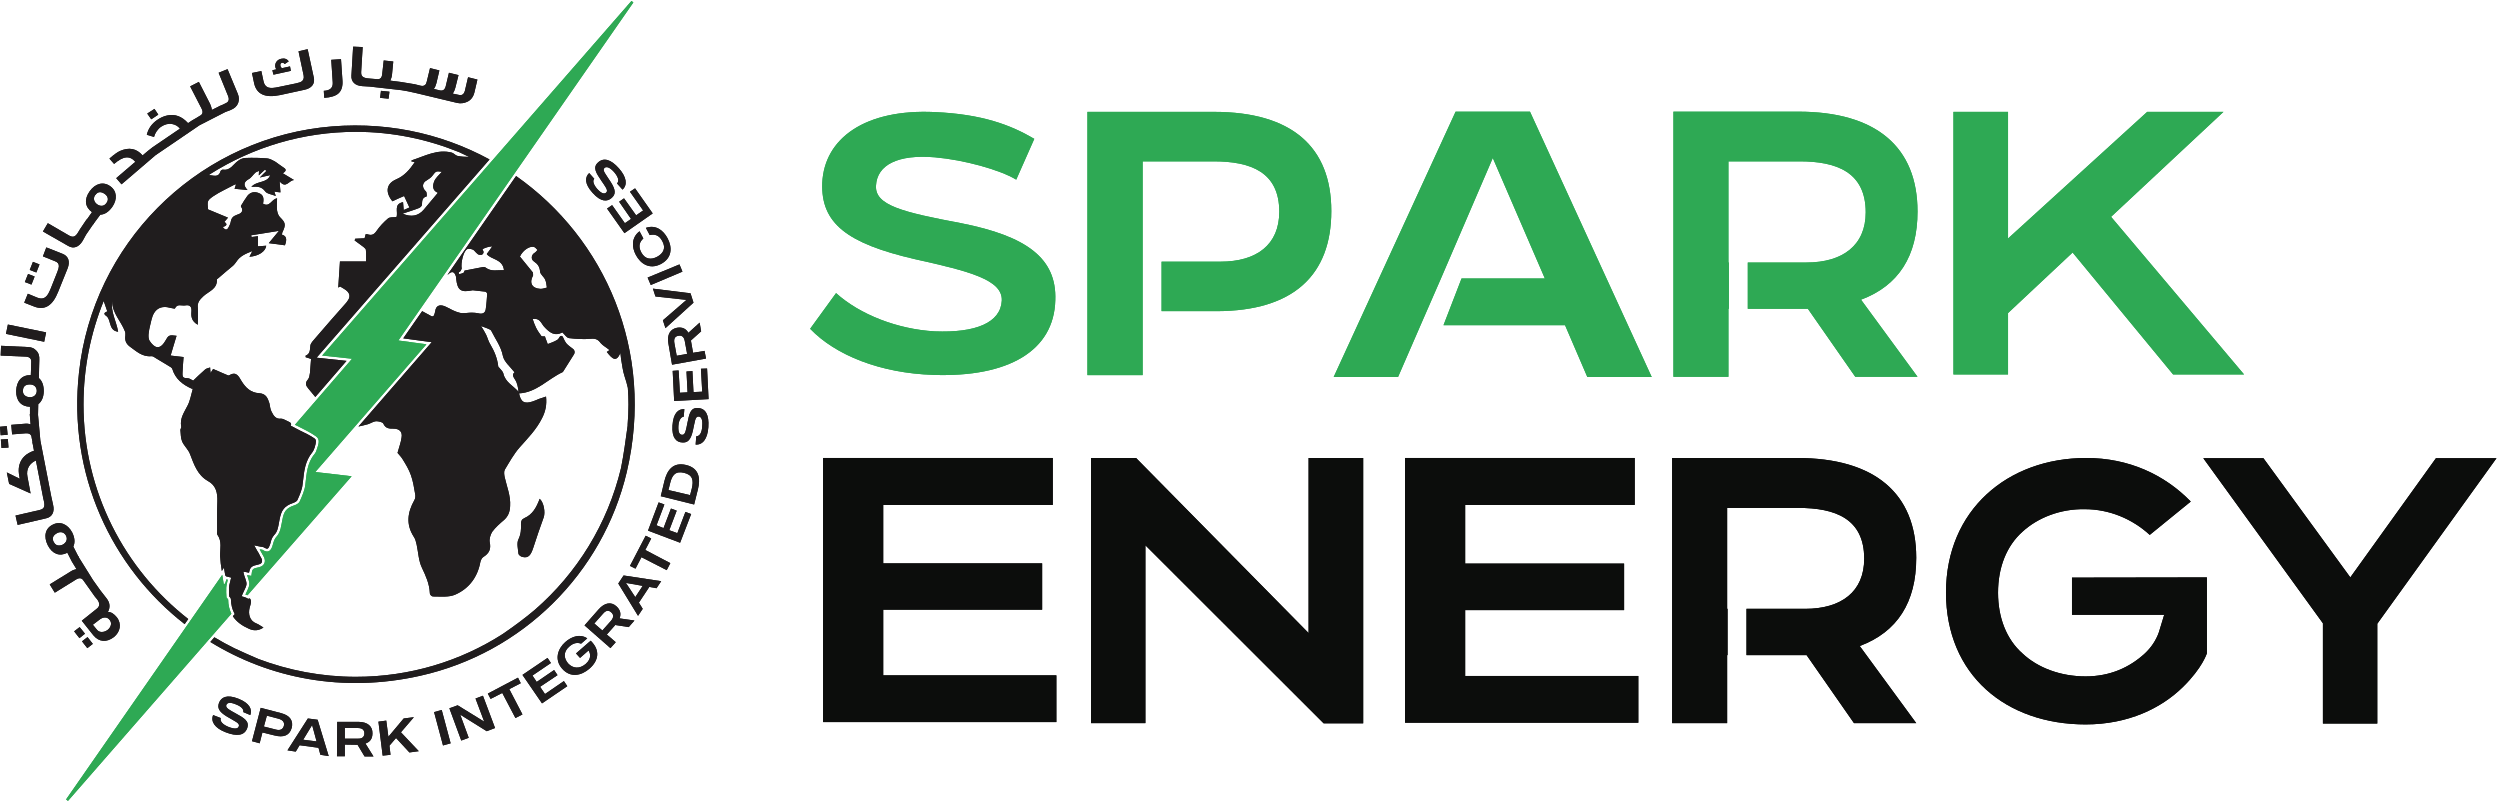 <svg xmlns="http://www.w3.org/2000/svg" width="501" height="161" viewBox="0 0 501 161" fill="none"><path d="M105.087 103.829C104.534 104.084 104.406 104.425 104.406 105.021C104.448 106.043 104.406 107.022 103.895 108.087C103.512 108.853 103.81 110.003 103.895 110.939C103.937 111.238 104.406 111.578 104.746 111.621C105.853 111.876 106.364 111.323 106.875 109.747C107.514 107.704 108.238 105.702 108.962 103.659C109.302 102.679 109.004 100.721 108.153 99.954C107.514 101.657 106.748 103.105 105.087 103.829ZM45.136 115.283C45.193 115.368 45.25 115.439 45.307 115.495L46.329 115.751L46.201 116.262C46.172 116.432 46.13 116.602 46.073 116.773C45.988 117.113 45.903 117.454 45.903 117.795C45.86 118.348 45.903 118.944 45.945 119.54C46.073 119.668 46.286 119.838 46.286 120.179C46.314 121.144 46.513 121.996 46.882 122.734L47.052 123.074L46.797 123.33L46.669 123.5C47.393 124.607 48.543 125.416 49.905 126.012C50.842 126.438 51.779 126.438 52.8 125.757C52.247 125.459 51.864 125.118 51.395 124.948C50.033 124.437 49.692 123.074 50.033 121.754C50.288 120.903 50.459 120.434 50.075 119.924L49.735 120.009L49.352 119.796C49.238 119.739 49.124 119.696 49.011 119.668L48.415 119.498L48.67 118.902C48.756 118.675 48.855 118.462 48.968 118.263C49.181 117.837 49.352 117.454 49.394 117.113C49.437 116.773 49.309 116.432 49.181 116.006C49.096 115.808 49.025 115.609 48.968 115.41L48.755 114.559C48.755 114.559 49.863 114.729 49.905 114.772C50.118 113.622 50.416 113.409 51.821 113.111C52.162 113.026 52.375 112.898 52.46 112.685C52.545 112.472 52.545 112.174 52.375 111.876C52.204 111.578 52.034 111.28 51.864 110.897C51.75 110.727 51.637 110.542 51.523 110.343L50.927 109.279L52.119 109.534C52.261 109.563 52.375 109.577 52.46 109.577C52.63 109.62 52.801 109.62 52.971 109.747C53.269 109.918 53.439 109.96 53.524 109.96C53.695 109.96 53.851 109.776 53.993 109.407C54.078 109.236 54.149 109.038 54.206 108.811C54.333 108.257 54.504 107.704 54.929 107.235C55.611 106.554 55.739 105.66 55.909 104.723C55.937 104.496 55.98 104.269 56.036 104.042C56.377 102.339 56.888 101.402 58.804 100.763C59.187 100.635 59.528 100.38 59.571 100.252L59.656 100.082C60.081 99.103 60.55 98.081 60.635 97.059C60.663 96.832 60.692 96.619 60.72 96.42C60.933 94.419 61.146 92.375 62.593 90.629C62.735 90.459 62.877 90.175 63.019 89.778L63.062 89.65C63.36 88.628 63.445 88.16 63.019 87.862C62.168 87.266 61.189 86.797 60.209 86.329C59.869 86.13 59.514 85.946 59.145 85.775C59.102 85.733 58.847 85.605 58.847 85.605L58.251 85.307C58.421 85.094 58.336 84.754 58.08 84.626C57.797 84.484 57.513 84.342 57.229 84.2C56.973 84.072 56.633 83.902 56.335 83.902C55.227 84.03 54.802 83.263 54.419 82.497C54.163 82.029 54.12 81.433 53.993 80.836C53.652 79.772 53.312 78.878 51.906 78.793C50.288 78.707 49.224 77.728 48.372 76.323C47.861 75.472 47.35 74.322 45.945 75.216C45.86 75.301 45.69 75.216 45.562 75.173C44.625 74.79 43.689 74.364 42.709 73.939C42.596 74.109 42.425 74.379 42.198 74.748C42.156 74.237 42.113 73.939 42.113 73.641C41.773 73.768 41.389 73.811 41.134 74.024C40.24 74.79 39.388 75.642 38.707 76.281L38.622 77.984C38.281 79.133 38.111 80.283 37.6 81.262C36.919 82.625 35.982 83.859 36.323 85.52C36.365 85.733 36.152 85.946 36.152 86.159C36.237 86.925 36.195 87.734 36.493 88.458C36.876 89.352 37.728 90.076 38.068 90.97C38.877 93.056 39.559 95.185 41.645 96.378C43.306 97.272 43.604 98.762 43.561 100.465C43.476 102.424 43.518 104.425 43.518 106.426C43.518 106.682 43.433 106.98 43.561 107.15C44.54 108.512 44.072 110.003 44.114 111.45C44.157 112.43 44.285 113.409 44.455 114.431L44.881 113.75L45.136 115.283Z" fill="#201D1E"></path><path fill-rule="evenodd" clip-rule="evenodd" d="M37.725 124.051L37.001 125.073C22.354 113.662 13.54 95.055 15.839 74.574C18.65 49.07 38.789 28.717 64.251 25.567C76.599 24.076 88.223 26.588 98.101 31.953L63.442 71.679L69.446 72.318L63.187 79.556C62.718 79.003 62.25 78.406 61.782 77.853C61.271 77.257 61.1 76.746 61.697 76.065C61.995 75.724 62.037 75.171 62.122 74.702C62.208 73.766 62.25 72.871 62.335 71.935C61.952 71.807 61.611 71.679 61.271 71.594C61.228 71.424 61.271 71.466 61.228 71.296C62.25 70.87 62.08 70.019 62.208 69.21C62.293 68.699 62.846 68.188 63.229 67.719C65.273 65.335 67.331 62.979 69.403 60.651C69.999 59.927 70.34 59.204 69.659 58.437C69.275 58.011 68.679 57.756 68.168 57.415C68.026 57.472 67.899 57.543 67.785 57.628C67.913 55.883 67.998 54.179 68.126 52.391H73.363C73.363 51.582 73.406 50.816 73.32 50.049C73.32 49.879 73.022 49.666 72.852 49.496C72.256 49.07 71.66 48.602 71.064 48.176C71.149 48.005 71.149 48.005 71.192 47.835C71.788 47.792 72.384 47.792 73.065 47.75C73.122 47.495 73.193 47.225 73.278 46.941C73.406 46.941 73.491 46.898 73.619 46.941C74.385 47.196 74.896 47.111 75.449 46.302C76.088 45.365 76.897 44.514 77.749 43.79C78.132 43.45 78.856 43.577 79.452 43.492C79.835 42.513 78.813 40.895 80.772 40.512C80.814 41.023 80.857 41.448 80.899 42.087C81.283 41.917 81.623 41.789 82.049 41.576C81.666 40.724 81.283 39.958 80.985 39.277C80.091 39.66 79.324 40.001 78.643 40.341C77.153 38.51 77.408 36.807 79.367 35.956C81.07 35.232 82.092 33.997 83.114 32.507C82.858 32.422 82.645 32.379 82.432 32.337C82.475 32.251 82.475 32.124 82.517 32.124C85.157 31.272 87.669 29.824 90.565 30.591C90.948 30.718 91.289 31.144 91.629 31.229C92.396 31.4 93.205 31.442 94.014 31.442C93.361 31.13 92.708 30.818 92.055 30.506C85.668 27.908 78.685 26.418 71.319 26.418C60.632 26.418 50.669 29.526 42.238 34.806C42.096 34.92 41.954 35.019 41.812 35.104C42.664 35.062 43.771 35.743 44.197 34.295C44.239 34.167 44.537 33.955 44.708 33.997C46.198 34.21 46.751 32.89 47.688 32.251C48.114 31.911 48.71 31.655 49.221 31.655C50.669 31.599 52.102 31.627 53.522 31.74C54.032 31.783 54.586 32.081 55.054 32.337C55.608 32.677 56.076 33.103 56.63 33.444C57.141 33.784 57.694 34.082 56.672 34.721C57.439 35.189 58.078 35.572 58.929 36.083C57.865 36.126 57.353 37.914 56.034 36.339C56.119 37.19 56.161 37.829 56.204 38.553C55.736 38.51 55.395 38.468 54.969 38.383C55.054 38.638 55.139 38.894 55.267 39.277C54.458 38.936 53.479 38.851 53.138 38.34C52.414 37.361 51.563 37.361 50.371 37.446C51.52 36.169 53.522 36.765 54.16 35.104C53.564 35.232 52.925 35.359 52.074 35.572C52.67 34.976 53.011 34.593 53.394 34.252C53.309 34.167 53.209 34.082 53.096 33.997C52.755 34.338 52.372 34.678 51.861 35.147C51.861 34.763 51.904 34.593 51.904 34.252C51.605 34.38 51.307 34.465 51.137 34.636C50.669 35.062 50.328 35.658 49.817 35.913C48.838 36.467 48.71 37.105 49.604 38.085C48.625 37.999 47.859 37.914 47.007 37.829C47.092 37.531 47.177 37.276 47.305 36.935C47.177 36.977 47.05 36.977 46.964 37.02C45.559 37.786 44.069 38.425 42.749 39.319C41.472 40.214 41.557 40.299 41.685 41.959C42.962 42.47 44.239 43.024 45.687 43.62C45.46 43.875 45.219 44.159 44.963 44.471C45.687 44.94 45.389 45.28 44.623 45.493C45.091 46.089 45.474 46.217 45.815 45.536C45.985 45.195 46.198 44.812 46.24 44.429C46.368 43.705 46.709 43.322 47.433 43.066C48.114 42.853 49.008 42.47 48.284 41.363C48.242 41.278 48.412 41.023 48.54 40.852C48.753 40.426 49.051 40.043 49.306 39.66C49.945 38.51 50.967 38.212 52.117 38.808C52.755 39.149 52.925 39.745 52.712 40.81C54.075 41.619 54.373 39.916 55.523 39.745C55.523 40.512 55.438 41.363 55.523 42.172C55.608 42.641 55.778 43.237 56.161 43.577C57.183 44.599 57.311 45.025 56.672 46.387C56.544 46.558 56.544 46.813 56.502 47.026C57.396 47.282 57.566 47.92 57.098 49.155C56.034 49.027 55.054 48.9 53.862 48.729C54.6 47.849 55.281 47.026 55.906 46.26C54.061 46.572 52.202 46.87 50.328 47.154C50.356 47.267 50.385 47.381 50.413 47.494C50.797 47.452 51.222 47.409 51.691 47.324V49.368C52.244 49.325 52.798 49.283 53.351 49.24C53.224 50.39 51.818 51.327 49.987 51.454C50.158 51.114 50.285 50.858 50.584 50.305C49.178 50.858 48.071 51.327 47.348 52.476C47.177 52.732 46.964 52.987 46.752 53.2C45.73 54.052 44.708 54.903 43.686 55.797C43.601 55.84 43.473 55.925 43.473 56.01C43.558 57.969 41.77 58.395 40.748 59.374C40.024 60.055 39.513 60.609 39.641 61.673C39.726 62.738 39.641 63.802 39.641 65.079C38.363 64.356 38.278 63.419 38.363 62.44C38.449 61.46 38.065 61.034 37.129 61.205C36.405 61.333 35.511 60.779 35.042 61.843C35.042 61.886 34.532 61.758 34.233 61.716C32.19 61.12 30.87 61.929 30.359 64.058C30.188 64.909 29.89 65.803 29.805 66.697C29.72 67.251 29.72 67.932 30.018 68.358C30.912 69.678 31.977 70.274 33.126 68.315C33.765 67.166 33.893 67.081 35.383 67.293C35 68.613 34.574 69.891 34.191 71.253C35.042 71.338 35.851 71.466 36.788 71.551C36.703 72.658 36.618 73.68 36.575 74.702C36.533 75.681 36.703 75.767 37.725 75.809C38.065 75.852 38.406 76.15 38.704 76.278L38.619 77.981C36.533 77.087 35.127 75.894 34.531 73.936C34.446 73.68 34.106 73.51 33.893 73.382C33.013 72.843 32.119 72.304 31.21 71.764C30.955 71.594 30.614 71.338 30.316 71.381C28.485 71.551 27.293 70.359 25.973 69.422C25.207 68.826 24.994 68.145 25.122 67.251C25.122 66.953 25.164 66.655 25.036 66.399C24.27 64.356 22.439 62.738 22.482 60.311C22.141 62.482 23.333 64.398 23.674 66.484C22.439 66.314 22.269 65.505 22.013 64.696C21.886 64.228 21.715 63.632 21.375 63.376C20.48 62.78 21.119 62.61 21.502 62.397C21.247 61.673 21.034 60.992 20.779 60.311C18.181 66.697 16.734 73.723 16.734 81.046C16.734 98.504 24.951 114.087 37.725 124.051ZM86.988 36.424C87.244 35.658 88.01 35.062 88.564 34.423C87.329 34.252 87.371 34.295 86.605 35.274C86.35 35.615 85.924 35.87 85.541 36.126C84.561 36.637 84.519 37.616 85.37 38.383C85.54 38.553 85.541 39.319 85.498 39.362C84.519 39.617 84.604 40.341 84.561 41.065C84.519 41.321 84.178 41.619 83.922 41.704C82.858 42.13 81.794 42.428 80.686 42.811C82.39 43.577 83.838 43.279 84.902 42.044C85.839 40.937 86.733 39.873 87.755 38.638C86.562 38.17 86.733 37.105 86.988 36.424Z" fill="#201D1E"></path><path fill-rule="evenodd" clip-rule="evenodd" d="M125.606 94.587C120.795 114.94 104.658 130.864 84.22 135.42C68.722 138.912 53.989 135.931 42.152 128.65L42.962 127.714C44.267 128.508 45.616 129.246 47.007 129.928C48.582 130.651 50.157 131.375 51.775 132.057C57.864 134.356 64.463 135.633 71.319 135.633C82.176 135.633 92.31 132.482 100.783 127.032C102.997 125.499 105.169 123.924 107.213 122.178C115.643 114.855 121.774 104.977 124.457 93.778C125.01 90.968 125.394 88.115 125.777 85.305C125.777 85.22 125.777 85.092 125.777 85.05C125.89 83.716 125.947 82.382 125.947 81.047C125.947 79.94 125.904 78.833 125.819 77.726C125.649 76.96 125.436 76.236 125.181 75.47C124.797 74.32 124.67 73.085 124.457 71.893C124.414 71.595 124.372 71.297 124.329 70.743C123.52 72.574 122.796 72.063 121.604 70.53C121.774 70.403 121.945 70.318 122.158 70.147C122.101 70.119 122.058 70.091 122.03 70.062C121.476 69.594 120.795 69.253 120.369 68.742C119.858 68.018 119.305 67.805 118.411 67.891C116.963 68.018 115.473 67.933 114.068 67.763C113.557 67.72 113.174 67.039 112.705 66.613C111.215 67.422 110.193 66.741 109.001 65.421C108.447 64.782 108.192 63.675 106.744 63.931C106.957 64.57 107.17 65.165 107.425 65.677C107.724 66.273 108.107 66.826 108.49 67.337C108.575 67.465 108.916 67.38 109.214 67.422C109.214 67.422 109.256 67.593 109.299 67.72C109.469 68.146 109.625 68.558 109.767 68.955C110.406 68.7 111.087 68.487 111.683 68.103C111.896 67.976 112.024 67.72 112.194 67.465C112.322 67.252 112.663 67.252 112.79 67.507C113.003 67.976 113.216 68.444 113.514 68.827C113.855 69.21 114.281 69.508 114.791 69.892C115.175 70.147 115.26 70.658 115.004 71.041C114.266 72.205 113.542 73.355 112.833 74.49C112.804 74.519 112.776 74.547 112.748 74.575C109.81 75.938 107.511 78.663 104.019 78.833C104.36 80.579 105.084 81.005 106.744 80.451C107.17 80.323 107.596 80.111 108.022 79.94C108.49 79.77 108.916 79.642 109.427 79.472C109.597 81.09 109.341 82.41 108.618 83.815C107.468 86.114 105.765 87.817 104.104 89.691C102.955 91.011 102.06 92.629 101.166 94.119C100.953 94.502 101.039 95.098 101.124 95.567C101.549 97.483 102.359 99.356 102.231 101.4C102.188 102.55 101.848 103.486 100.953 104.253C100.144 104.934 99.293 105.7 98.654 106.552C98.271 107.148 98.016 108.042 98.143 108.681C98.441 110.043 98.016 110.895 96.866 111.619C96.568 111.789 96.355 112.257 96.27 112.598C95.716 115.664 93.971 117.963 91.246 119.155C90.011 119.709 88.435 119.538 86.945 119.538C86.519 119.581 86.136 119.24 86.136 118.815C86.051 116.984 85.327 115.408 84.561 113.79C83.879 112.385 83.837 110.725 83.496 109.149C83.368 108.596 83.241 108 82.9 107.531C81.325 105.062 81.665 102.677 83.028 100.25C83.241 99.91 83.283 99.399 83.198 99.016C82.985 97.738 82.772 96.418 82.347 95.226C81.963 94.119 81.325 93.055 80.686 92.033C80.388 91.522 79.92 91.096 79.664 90.755C79.962 89.648 80.345 88.669 80.473 87.69C80.686 86.54 80.047 85.901 78.855 85.901C78.004 85.901 77.28 85.901 76.811 84.879C76.684 84.581 75.832 84.411 75.364 84.411C74.81 84.454 74.299 84.837 73.746 85.007C73.107 85.177 72.468 85.348 71.83 85.476L86.519 68.572L80.814 67.805L84.603 62.355C85.242 62.696 85.838 63.037 86.477 63.377C86.647 63.462 86.903 63.377 86.988 63.164C87.073 62.909 87.158 62.696 87.201 62.441C87.371 60.993 88.393 60.993 89.415 61.504C90.309 61.972 91.246 62.483 92.182 62.696C92.906 62.866 93.715 62.653 94.482 62.653C94.95 62.653 95.418 62.696 95.844 62.781C96.61 62.994 97.207 62.781 97.334 62.015C97.505 60.95 97.547 59.886 97.632 58.949C97.632 58.694 97.419 58.438 97.164 58.438C96.312 58.353 95.589 58.268 94.865 58.183C94.78 58.183 94.695 58.14 94.652 58.183C92.353 58.651 91.671 58.183 91.416 55.841C91.416 55.713 91.416 55.585 91.373 55.415C91.075 54.393 90.564 54.265 89.798 54.989C89.77 55.018 89.727 55.046 89.67 55.074L103.423 35.275C121.178 47.751 131.312 70.275 125.606 94.587ZM103.934 78.535C103.806 77.641 103.679 76.747 103.21 76.066C102.784 75.427 102.614 75.001 103.125 74.618C102.273 73.511 101.039 72.532 100.783 71.339C100.4 69.381 99.25 67.933 98.441 66.273C98.314 66.06 98.016 65.975 97.76 65.847C97.377 65.677 96.951 65.549 96.398 65.336C96.781 65.932 97.121 66.486 97.419 67.082C97.718 67.72 97.888 68.444 98.271 69.04C99.08 70.403 99.676 71.85 99.846 73.426C99.846 73.596 100.102 73.681 100.187 73.852C100.443 74.15 100.783 74.49 100.868 74.831C101.252 76.619 102.869 77.3 103.934 78.535ZM100.996 54.138C100.741 51.839 98.356 52.051 97.547 50.902C97.973 50.348 98.314 49.88 98.654 49.369C97.93 49.411 97.292 49.624 96.696 49.922C96.696 49.965 96.738 50.135 96.866 50.348C96.994 50.689 96.738 51.072 96.398 51.072C95.802 51.115 95.674 50.902 94.992 50.178C94.737 49.922 93.971 49.752 93.63 49.922C92.864 50.306 92.31 52.69 92.523 53.84C92.438 54.053 92.353 54.18 92.225 54.393C92.168 54.45 92.097 54.492 92.012 54.521C91.927 54.563 91.884 54.691 91.927 54.776C91.969 54.904 92.097 54.947 92.182 54.904C92.438 54.861 92.693 54.776 92.906 54.649C93.034 54.606 93.034 54.223 93.119 54.223C94.368 53.967 95.617 53.726 96.866 53.499C97.036 53.499 97.249 53.542 97.377 53.669C98.484 54.478 99.676 54.095 100.996 54.138ZM109.597 57.629C109.512 57.118 109.469 56.522 109.256 56.054C109.001 55.458 108.277 54.989 108.234 54.436C108.149 53.456 107.766 52.903 107 52.392C106.318 51.924 106.489 51.029 107.17 50.646C107.383 50.519 107.553 50.263 107.723 50.093C107.51 49.922 107.383 49.667 107.127 49.539C106.318 49.156 104.828 50.05 104.189 51.413C105.041 52.434 105.893 53.499 106.787 54.606C106.829 54.819 106.829 54.989 106.829 55.202C106.02 56.65 106.574 57.8 108.277 57.885C108.703 57.927 109.171 57.714 109.597 57.629Z" fill="#201D1E"></path><path d="M79.836 68.232L126.928 0.489L126.545 0.191L64.551 71.255L70.554 71.894L59.101 85.136C59.214 85.164 59.313 85.207 59.399 85.263C60.718 85.945 62.124 86.583 63.316 87.435C64.21 88.031 63.827 89.053 63.529 89.947C63.444 90.288 63.273 90.713 63.018 91.012C61.528 92.8 61.442 94.971 61.187 97.143C61.059 98.293 60.548 99.4 60.08 100.464C59.91 100.847 59.399 101.145 58.973 101.273C57.312 101.827 56.887 102.55 56.589 104.168C56.333 105.318 56.29 106.638 55.354 107.617C54.885 108.128 54.758 108.937 54.545 109.576C54.161 110.598 53.523 110.768 52.671 110.215C52.544 110.129 52.373 110.129 52.032 110.087C52.373 110.683 52.629 111.151 52.884 111.62C53.352 112.556 52.969 113.408 51.947 113.663C50.542 113.961 50.542 113.961 50.372 115.409C50.031 115.324 49.733 115.281 49.52 115.239C49.691 115.877 50.031 116.559 49.946 117.155C49.904 117.793 49.478 118.432 49.18 119.156C49.322 119.184 49.464 119.227 49.605 119.284L70.469 95.44L63.188 94.588L85.457 68.998L79.836 68.232Z" fill="#2EA954"></path><path fill-rule="evenodd" clip-rule="evenodd" d="M20.137 118.347L21.329 119.88C22.039 120.76 22.138 121.683 21.627 122.648C22.224 122.605 22.82 122.988 23.416 123.712C24.438 125.032 24.097 126.65 22.82 127.672C21.372 128.779 19.839 128.694 18.69 127.289C18.69 127.289 17.923 126.324 16.39 124.393L19.371 122.009C20.009 121.541 20.052 120.902 19.498 120.136L19.03 119.582L17.582 117.538L16.731 116.346C16.39 115.807 15.893 115.736 15.241 116.133L10.983 118.773L9.961 117.113L14.176 114.515C14.559 114.26 14.943 114.132 15.326 114.047L14.389 112.514L15.539 111.279L18.647 116.261L20.137 118.347ZM17.54 127.672L18.604 129.035L17.497 129.886L16.433 128.524L17.54 127.672ZM19.882 124.223L18.604 125.202L19.413 126.182C19.882 126.82 20.861 126.778 21.585 126.224C22.266 125.671 22.479 124.819 21.968 124.223C21.5 123.585 20.648 123.585 19.882 124.223ZM15.964 125.671L17.029 126.991L15.922 127.885L14.857 126.522L15.964 125.671Z" fill="#201D1E"></path><path fill-rule="evenodd" clip-rule="evenodd" d="M10.56 105.148C12.007 104.381 13.583 105.02 14.477 106.723C14.988 107.787 15.073 108.724 14.69 109.533L15.839 111.79L14.392 112.514L13.498 110.768C11.965 111.577 10.474 111.023 9.58 109.278C8.686 107.489 9.069 105.871 10.56 105.148ZM11.496 106.808C10.645 107.234 10.389 107.816 10.73 108.554L10.815 108.682C11.113 109.32 11.837 109.491 12.561 109.15C13.284 108.767 13.583 108.085 13.242 107.362C12.901 106.68 12.178 106.467 11.496 106.808ZM10.645 101.188C10.985 102.593 10.432 103.615 9.24 103.87L3.534 105.19L3.108 103.317L7.92 102.21C8.729 101.997 9.112 101.699 8.771 100.294L8.644 99.783V99.74L7.196 92.289C6.6 92.544 6.131 92.927 5.791 93.481C5.45 94.077 5.351 94.744 5.493 95.482L6.131 98.888L1.831 96.972L1.363 94.673L3.96 95.951L3.79 94.929C3.704 94.247 3.747 93.609 3.917 93.055C4.315 91.749 5.28 90.841 6.813 90.33L6.557 88.968V89.01L6.515 88.797L6.472 88.585H6.515L6.344 87.733C6.316 87.08 5.904 86.782 5.109 86.839L2.427 87.052L2.257 85.136L4.897 84.923C5.351 84.866 5.762 84.909 6.131 85.05L5.961 83.007L7.579 82.666L8.09 88.286L10.261 99.442L10.645 101.188ZM1.575 87.988L1.703 89.692L0.298 89.777L0.17 88.073L1.575 87.988ZM1.363 85.391L1.533 87.137L0.128 87.222L0 85.519L1.363 85.391Z" fill="#201D1E"></path><path fill-rule="evenodd" clip-rule="evenodd" d="M7.793 75.767C8.474 76.364 8.772 77.258 8.772 78.407C8.744 79.571 8.375 80.437 7.665 81.005L7.623 83.091H6.005V81.516C4.259 81.473 3.194 80.323 3.237 78.322C3.322 76.321 4.387 75.129 6.175 75.171L6.218 74.022L6.26 72.489C6.289 71.836 5.905 71.496 5.11 71.467L0.129 71.254L0.214 69.296L5.664 69.551C6.317 69.579 6.842 69.806 7.239 70.232C7.722 70.686 7.935 71.325 7.878 72.148L7.836 73.724L7.793 75.767ZM6.09 77.045C5.125 77.016 4.628 77.414 4.6 78.237V78.365C4.557 79.089 5.153 79.557 5.92 79.6C6.729 79.642 7.325 79.174 7.367 78.365C7.367 77.598 6.899 77.088 6.09 77.045ZM9.241 66.613L8.858 68.487L1.193 66.911L1.577 65.038L9.241 66.613ZM12.519 50.859C13.711 51.327 14.095 52.392 13.541 53.797L11.668 58.438C10.561 61.277 8.943 62.27 6.814 61.419L4.855 60.652L5.579 58.864L7.538 59.673C8.219 59.928 8.772 59.857 9.198 59.46C9.539 59.205 9.837 58.608 10.178 57.799L11.497 54.478C11.696 53.967 11.795 53.598 11.795 53.371C11.824 52.889 11.568 52.548 11.029 52.349L8.602 51.37L9.283 49.582L12.519 50.859ZM6.941 55.415L6.303 57.033L4.983 56.522L5.622 54.904L6.941 55.415ZM7.921 52.988L7.282 54.606L5.962 54.095L6.601 52.477L7.921 52.988ZM16.564 48.262C15.798 49.539 14.733 49.922 13.669 49.284L8.602 46.388L9.581 44.728L13.839 47.197C14.563 47.581 15.074 47.623 15.755 46.388L15.926 46.133V46.09L17.331 44.004L18.906 44.6L17.245 47.027L16.564 48.262Z" fill="#201D1E"></path><path fill-rule="evenodd" clip-rule="evenodd" d="M22.098 37.32C23.418 38.257 23.588 39.917 22.481 41.492C21.757 42.472 20.99 42.983 20.096 43.025L18.606 45.027L17.329 44.09L18.436 42.514C17.031 41.493 16.818 39.96 17.967 38.342C19.117 36.724 20.735 36.34 22.098 37.32ZM21.033 38.895C20.238 38.328 19.6 38.384 19.117 39.066L19.032 39.151C18.649 39.747 18.819 40.471 19.458 40.939C20.139 41.407 20.863 41.365 21.331 40.684C21.799 40.087 21.672 39.364 21.033 38.895ZM30.315 23.908L29.506 22.758L30.954 21.821L31.72 22.971L30.315 23.908ZM47.73 20.629C47.503 21.253 47.006 21.722 46.239 22.034L45.132 22.46L39.981 25.1L31.167 31.103L24.354 36.937L23.29 35.702L27.122 32.423C26.015 31.146 24.737 31.231 22.864 32.849L21.927 31.785C22.835 30.99 23.545 30.479 24.056 30.252C25.873 29.457 27.377 29.755 28.569 31.146L29.634 30.252C29.946 29.996 30.273 29.741 30.613 29.485L36.063 25.781C35.666 25.27 35.127 24.958 34.445 24.844C33.721 24.717 32.998 24.93 32.274 25.398C31.593 25.866 31.039 26.718 30.869 27.442C30.57 27.356 30.102 27.229 29.421 27.016C29.705 25.795 30.4 24.802 31.507 24.035C32.16 23.581 32.827 23.283 33.509 23.141C35.041 22.8 36.446 23.311 37.681 24.674L38.448 24.163L39.47 23.567L40.023 23.226C40.619 22.942 40.747 22.46 40.406 21.779L38.107 17.308L39.853 16.414L42.109 20.842C42.28 21.225 42.407 21.608 42.45 22.034L43.898 21.31L43.94 21.268L44.153 21.183L44.664 20.97L45.26 20.672C45.856 20.416 45.998 19.919 45.686 19.181L43.813 14.583L45.601 13.859L47.687 18.883C47.914 19.479 47.928 20.061 47.73 20.629ZM62.888 15.562C63.143 16.797 62.462 17.691 61.014 17.989L56.118 19.054C53.137 19.678 51.406 18.883 50.923 16.669L50.497 14.626L52.371 14.242L52.797 16.243C52.938 16.953 53.293 17.393 53.861 17.563C54.287 17.677 54.94 17.634 55.82 17.436L59.311 16.712C59.907 16.584 60.248 16.456 60.376 16.371C60.801 16.116 60.958 15.69 60.844 15.094L59.822 10.282L61.653 9.857L62.888 15.562ZM58.289 14.2L54.798 14.966L54.585 14.072L55.351 13.902C55.266 13.731 55.209 13.589 55.181 13.476C55.011 12.667 55.522 11.943 56.373 11.773C56.998 11.631 57.495 11.801 57.864 12.284L57.054 12.837C56.913 12.639 56.742 12.553 56.544 12.582C56.231 12.638 56.118 12.851 56.203 13.22C56.26 13.476 56.388 13.618 56.586 13.646L58.119 13.306L58.289 14.2ZM68.636 16.243C68.693 17.351 68.423 18.174 67.827 18.713C67.259 19.224 66.308 19.522 64.974 19.607L64.889 18.202C66.166 18.145 66.762 17.578 66.677 16.499L66.379 11.986L68.338 11.858L68.636 16.243ZM72.638 17.265C71.148 17.18 70.339 16.371 70.424 15.136L70.765 9.346L72.681 9.431L72.383 14.37C72.34 15.179 72.553 15.647 74.001 15.732L74.469 15.775L75.534 15.86C76.187 15.945 76.541 15.591 76.598 14.796L76.896 12.113L78.812 12.326L78.557 14.966C78.514 15.392 78.386 15.775 78.216 16.158L80.26 16.414L83.113 16.882L84.305 17.18C84.731 17.294 85.071 17.194 85.327 16.882C85.384 16.797 85.454 16.598 85.54 16.286L86.178 13.646L88.052 14.114L87.456 16.669C87.342 17.123 87.172 17.507 86.945 17.819L88.137 18.117C88.761 18.259 89.159 17.975 89.329 17.265L89.968 14.583L91.884 15.051L91.245 17.606C91.132 18.032 90.961 18.415 90.734 18.756L91.927 19.011C92.551 19.181 92.963 18.912 93.161 18.202L93.8 15.477L95.673 15.945L95.077 18.5C94.85 19.437 94.353 20.076 93.587 20.416C92.963 20.7 92.31 20.771 91.628 20.629L83.453 18.67C82.885 18.529 82.304 18.401 81.708 18.287L80.473 18.074C80.104 18.017 79.735 17.975 79.366 17.947L74.086 17.351L72.638 17.265ZM76.343 18.202L78.046 18.372L77.876 19.777L76.172 19.607L76.343 18.202ZM49.518 145.98C48.965 147.386 47.517 147.641 45.218 146.747C43.004 145.895 42.195 144.575 42.706 143.298L44.238 143.894C44.026 144.575 44.664 145.214 45.814 145.682C47.048 146.151 47.687 146.066 47.858 145.555C48.113 144.916 47.091 144.575 45.473 143.596C43.855 142.617 43.514 141.85 43.898 140.828C44.324 139.764 45.431 139.083 47.772 140.019C50.029 140.914 50.583 142.148 50.157 143.298L48.752 142.702C48.879 142.233 48.496 141.637 47.304 141.169C45.984 140.616 45.516 140.871 45.345 141.297C45.132 141.893 46.154 142.361 47.219 142.957C48.922 143.894 50.072 144.533 49.518 145.98Z" fill="#201D1E"></path><path fill-rule="evenodd" clip-rule="evenodd" d="M58.462 145.852C58.036 147.385 56.844 147.853 55.013 147.385L52.586 146.789L52.033 148.96L50.5 148.534L52.246 141.85L56.333 142.914C58.164 143.382 58.803 144.489 58.462 145.852ZM56.887 145.469C57.057 144.702 56.674 144.277 55.78 144.021L53.48 143.425L52.884 145.597L55.226 146.193C56.12 146.448 56.674 146.193 56.887 145.469Z" fill="#201D1E"></path><path fill-rule="evenodd" clip-rule="evenodd" d="M63.826 149.856L60.036 149.345L59.27 150.622L57.609 150.367L61.697 143.98L63.655 144.236L65.87 151.517L64.209 151.261L63.826 149.856ZM63.443 148.579L62.548 145.3L60.76 148.238L63.443 148.579ZM73.065 151.602L71.66 149.26H71.618L69.106 149.217V151.559H67.53L67.573 144.661H71.831C73.704 144.661 74.683 145.598 74.641 146.961C74.641 148.068 74.13 148.706 73.236 149.004L74.854 151.602H73.065ZM69.106 148.025H71.745C72.682 148.068 73.023 147.557 73.023 146.961C73.023 146.407 72.725 145.896 71.745 145.896H69.106V148.025ZM79.367 147.897L78.047 149.43L78.26 151.261L76.684 151.431L75.833 144.619L77.408 144.406L77.834 147.642L80.9 143.98L82.944 143.725L80.346 146.748L83.923 150.537L82.049 150.793L79.367 147.897ZM88.522 142.277L90.31 148.962L88.777 149.388L86.989 142.703L88.522 142.277ZM96.782 139.424L99.209 145.896L97.548 146.535L92.226 143.214L93.929 147.855L92.439 148.408L90.054 141.936L91.715 141.34L97.037 144.619L95.291 139.978L96.782 139.424ZM104.361 136.912L102.061 138.104L104.701 143.171L103.296 143.895L100.656 138.871L98.315 140.063L97.761 138.998L103.807 135.805L104.361 136.912ZM113.685 137.508L108.618 140.957L104.701 135.251L109.726 131.845L110.407 132.867L106.702 135.379L107.554 136.657L111.046 134.272L111.727 135.294L108.235 137.636L109.215 139.084L113.004 136.486L113.685 137.508ZM118.156 133.974C116.495 135.422 114.324 135.89 112.663 134.017C111.003 132.143 111.812 129.972 113.302 128.652C114.622 127.502 116.283 126.991 117.688 127.928L116.453 128.992C115.772 128.737 114.963 128.78 114.069 129.589C112.834 130.653 113.004 131.973 113.856 132.952C114.75 133.932 116.112 134.144 117.39 133.037C118.582 131.973 118.326 130.951 117.943 130.355L116.24 131.845L115.431 130.951L118.369 128.396C120.328 130.312 119.987 132.356 118.156 133.974Z" fill="#201D1E"></path><path fill-rule="evenodd" clip-rule="evenodd" d="M125.993 125.67L123.268 125.244C123.268 125.273 123.268 125.287 123.268 125.287L121.607 127.16L123.396 128.693L122.331 129.885L117.137 125.329L119.947 122.136C121.182 120.731 122.502 120.561 123.524 121.497C124.333 122.221 124.503 123.03 124.162 123.924L127.143 124.35L125.993 125.67ZM120.713 126.351L122.459 124.393C123.098 123.626 122.927 123.073 122.459 122.689C122.033 122.306 121.48 122.221 120.841 122.987L119.095 124.946L120.713 126.351Z" fill="#201D1E"></path><path fill-rule="evenodd" clip-rule="evenodd" d="M130.119 117.622L128.033 120.773L128.799 122.008L127.862 123.413L123.902 116.941L124.967 115.323L132.503 116.472L131.566 117.878L130.119 117.622ZM128.799 117.409L125.435 116.813L127.309 119.666L128.799 117.409ZM130.502 107.914L129.31 110.213L134.334 112.853L133.61 114.258L128.544 111.661L127.351 113.96L126.244 113.407L129.395 107.361L130.502 107.914ZM138.507 103.018L136.293 108.766L129.863 106.339L131.992 100.676L133.142 101.102L131.566 105.274L132.972 105.828L134.462 101.911L135.611 102.336L134.121 106.254L135.739 106.85L137.357 102.592L138.507 103.018Z" fill="#201D1E"></path><path fill-rule="evenodd" clip-rule="evenodd" d="M137.486 93.181C140.168 93.82 140.381 95.949 139.87 98.035L139.104 101.101L132.419 99.441L133.143 96.417C133.654 94.331 134.803 92.543 137.486 93.181ZM137.102 94.757C135.357 94.331 134.676 95.225 134.292 96.843L133.952 98.206L138.295 99.228L138.635 97.908C139.019 96.29 138.848 95.183 137.102 94.757ZM139.913 81.77C141.403 81.856 142.127 83.133 141.957 85.602C141.786 87.987 140.807 89.179 139.402 89.094L139.53 87.433C140.253 87.433 140.679 86.624 140.722 85.389C140.849 84.07 140.509 83.474 139.998 83.474C139.274 83.431 139.274 84.495 138.848 86.326C138.422 88.2 137.784 88.753 136.719 88.668C135.57 88.626 134.59 87.774 134.761 85.262C134.931 82.792 135.91 81.941 137.145 81.983L137.017 83.516C136.549 83.516 136.038 84.07 135.953 85.347C135.868 86.752 136.251 87.135 136.719 87.135C137.358 87.178 137.486 86.071 137.741 84.836C138.124 82.963 138.337 81.643 139.913 81.77ZM141.701 73.851L141.999 79.982L135.101 80.365L134.803 74.319L135.996 74.234L136.251 78.705L137.784 78.62L137.571 74.447L138.763 74.362L138.976 78.577L140.722 78.492L140.466 73.893L141.701 73.851ZM140.509 66.4L138.465 68.23C138.465 68.23 138.465 68.245 138.465 68.273L138.891 70.7L141.19 70.317L141.488 71.85L134.676 73.084L133.952 68.869C133.611 67.038 134.335 65.931 135.697 65.676C136.762 65.505 137.486 65.888 137.954 66.698L140.211 64.654L140.509 66.4ZM137.699 70.913L137.23 68.358C137.06 67.379 136.507 67.166 135.953 67.294C135.357 67.379 134.974 67.762 135.144 68.741L135.612 71.296L137.699 70.913ZM130.844 57.841L138.38 58.778L138.976 60.651L133.356 65.761L132.845 64.185L137.571 60.098L131.354 59.417L130.844 57.841ZM129.779 55.627L136.166 52.987L136.762 54.435L130.418 57.117L129.779 55.627ZM130.205 47.111L129.438 45.664C131.397 44.982 132.93 46.132 133.781 47.75C134.718 49.496 134.761 51.667 132.461 52.902C130.162 54.094 128.374 52.859 127.437 51.114C126.586 49.538 126.5 47.622 128.161 46.345L128.928 47.793C128.246 48.389 127.82 49.283 128.502 50.56C129.268 52.008 130.503 52.093 131.695 51.454C132.887 50.816 133.526 49.751 132.717 48.304C132.036 47.026 131.099 46.898 130.205 47.111ZM127.267 37.744L130.801 42.768L125.138 46.728L121.647 41.789L122.668 41.108L125.223 44.727L126.458 43.875L124.074 40.426L125.053 39.745L127.48 43.152L128.885 42.172L126.245 38.425L127.267 37.744ZM119.858 32.55C120.965 31.528 122.413 31.911 124.031 33.742C125.606 35.53 125.777 37.063 124.755 38L123.648 36.765C124.159 36.254 123.861 35.402 123.052 34.465C122.157 33.486 121.519 33.316 121.136 33.657C120.625 34.125 121.391 34.891 122.413 36.509C123.435 38.127 123.392 38.936 122.583 39.66C121.732 40.426 120.454 40.554 118.751 38.638C117.133 36.85 117.176 35.53 118.07 34.678L119.092 35.828C118.751 36.169 118.836 36.892 119.688 37.872C120.625 38.894 121.136 38.894 121.476 38.596C121.987 38.17 121.221 37.276 120.539 36.254C119.475 34.678 118.709 33.571 119.858 32.55Z" fill="#201D1E"></path><path d="M46.368 122.989C45.985 122.18 45.73 121.243 45.73 120.178C45.73 120.008 45.432 119.88 45.389 119.71C45.346 119.071 45.304 118.39 45.346 117.751C45.389 117.198 45.559 116.687 45.645 116.176C45.559 116.148 45.474 116.119 45.389 116.091L45.091 116.985C45.006 117.013 44.921 117.028 44.836 117.028C44.75 116.432 44.651 115.821 44.538 115.197L37.427 125.416L13.242 160.202L13.625 160.5L41.685 128.354L46.368 122.989ZM243.294 22.418H217.918V75.173H228.988V70.362V48.902V32.339H243.209C250.575 32.339 256.366 34.425 256.366 42.43C256.366 49.03 251.853 52.436 244.572 52.436H232.777V62.357H243.72C259.347 62.357 266.798 54.991 266.798 42.302C266.798 29.443 258.878 22.418 243.294 22.418Z" fill="#2EA954"></path><path d="M211.7 144.705H164.949V91.779H210.977V101.189H176.999V112.898H208.848V122.18H176.999V135.337H211.7V144.705ZM328.323 144.832H281.572V91.779H327.599V101.189H293.622V112.941H325.471V122.266H293.622V135.465H328.323V144.832Z" fill="#0C0D0C"></path><path d="M167.546 58.737C172.315 63.038 179.851 65.975 187.303 66.401C195.563 66.742 200.544 64.656 200.757 60.227C200.928 56.055 194.243 54.352 183.3 51.925C169.718 48.774 164.48 44.729 164.778 36.639C165.204 27.74 173.337 21.779 187.388 22.46C196.798 22.886 202.503 25.015 207.272 27.825L203.653 36C200.332 33.999 193.178 32.04 187.388 31.529C179.894 30.891 175.764 33.062 175.551 37.192C175.295 41.152 180.873 42.515 192.625 44.729C205.739 47.326 211.785 51.754 211.487 60.142C211.232 70.319 202.077 75.641 187.047 75.13C176.445 74.789 167.461 71.213 162.352 65.89L167.546 58.737ZM415.353 50.605L402.41 62.739V75.045H391.467V22.418H402.41V47.794L430.299 22.418H445.584L423.06 43.451L449.714 75.045H435.493L415.353 50.605ZM306.608 22.375H291.705L267.265 75.556H280.166L284.68 65.166L288.767 55.799L299.156 31.657L309.588 55.799H292.898L289.278 65.166H313.633L318.104 75.556H331.005L306.608 22.375Z" fill="#2EA954"></path><path d="M384.016 111.791C384.016 98.89 375.713 91.779 360.129 91.779H335.093V144.917H346.121V131.292H346.206V122.01H346.121V101.785H360.385C367.751 101.785 373.584 103.914 373.584 111.962C373.584 118.561 369.028 122.01 361.747 122.01H349.996V131.292H360.598H362.045L371.54 144.917H384.016L372.69 129.461C380.227 126.651 384.016 120.69 384.016 111.791ZM273.184 91.779V144.96H265.264L229.541 109.279V144.917H218.641V91.779H227.667L262.241 126.864V91.779H273.184ZM442.263 115.708V130.909C442.263 130.909 441.369 133.847 437.452 137.679C433.152 141.894 426.552 145.173 417.951 145.173C402.027 145.173 389.977 135.295 389.977 118.732C389.977 102.254 402.282 91.779 418.079 91.779C426.595 91.779 433.748 95.1 439.027 100.508L430.81 107.193C427.276 103.957 422.677 102.041 417.781 102.041C412.884 101.956 408.371 103.744 405.305 106.554C402.112 109.407 400.409 113.707 400.409 118.774C400.409 123.798 402.112 128.141 405.305 130.952C408.371 133.847 412.969 135.55 417.951 135.55C422.848 135.55 426.765 133.762 429.83 130.952C431.065 129.802 432.087 128.312 432.641 126.694L433.705 123.202H415.226V115.751L442.263 115.708ZM476.412 124.991V145.003H465.511V124.905L441.54 91.822H453.589L471.004 115.708L488.163 91.822H500.298L476.412 124.991Z" fill="#0C0D0C"></path><path d="M384.274 42.387C384.274 29.486 376.014 22.375 360.388 22.375H335.352V75.513H346.379V61.888H346.465V52.606H346.379V32.338H360.643C368.009 32.338 373.885 34.467 373.885 42.557C373.885 49.157 369.287 52.606 362.006 52.606H350.254V61.888H360.856H362.304L371.799 75.513H384.274L372.949 60.057C380.485 57.247 384.274 51.286 384.274 42.387Z" fill="#2EA954"></path><path d="M105.087 103.829C104.534 104.084 104.406 104.425 104.406 105.021C104.448 106.043 104.406 107.022 103.895 108.087C103.512 108.853 103.81 110.003 103.895 110.939C103.937 111.238 104.406 111.578 104.746 111.621C105.853 111.876 106.364 111.323 106.875 109.747C107.514 107.704 108.238 105.702 108.962 103.659C109.302 102.679 109.004 100.721 108.153 99.954C107.514 101.657 106.748 103.105 105.087 103.829ZM45.136 115.283C45.193 115.368 45.25 115.439 45.307 115.495L46.329 115.751L46.201 116.262C46.172 116.432 46.13 116.602 46.073 116.773C45.988 117.113 45.903 117.454 45.903 117.795C45.86 118.348 45.903 118.944 45.945 119.54C46.073 119.668 46.286 119.838 46.286 120.179C46.314 121.144 46.513 121.996 46.882 122.734L47.052 123.074L46.797 123.33L46.669 123.5C47.393 124.607 48.543 125.416 49.905 126.012C50.842 126.438 51.779 126.438 52.8 125.757C52.247 125.459 51.864 125.118 51.395 124.948C50.033 124.437 49.692 123.074 50.033 121.754C50.288 120.903 50.459 120.434 50.075 119.924L49.735 120.009L49.352 119.796C49.238 119.739 49.124 119.696 49.011 119.668L48.415 119.498L48.67 118.902C48.756 118.675 48.855 118.462 48.968 118.263C49.181 117.837 49.352 117.454 49.394 117.113C49.437 116.773 49.309 116.432 49.181 116.006C49.096 115.808 49.025 115.609 48.968 115.41L48.755 114.559C48.755 114.559 49.863 114.729 49.905 114.772C50.118 113.622 50.416 113.409 51.821 113.111C52.162 113.026 52.375 112.898 52.46 112.685C52.545 112.472 52.545 112.174 52.375 111.876C52.204 111.578 52.034 111.28 51.864 110.897C51.75 110.727 51.637 110.542 51.523 110.343L50.927 109.279L52.119 109.534C52.261 109.563 52.375 109.577 52.46 109.577C52.63 109.62 52.801 109.62 52.971 109.747C53.269 109.918 53.439 109.96 53.524 109.96C53.695 109.96 53.851 109.776 53.993 109.407C54.078 109.236 54.149 109.038 54.206 108.811C54.333 108.257 54.504 107.704 54.929 107.235C55.611 106.554 55.739 105.66 55.909 104.723C55.937 104.496 55.98 104.269 56.036 104.042C56.377 102.339 56.888 101.402 58.804 100.763C59.187 100.635 59.528 100.38 59.571 100.252L59.656 100.082C60.081 99.103 60.55 98.081 60.635 97.059C60.663 96.832 60.692 96.619 60.72 96.42C60.933 94.419 61.146 92.375 62.593 90.629C62.735 90.459 62.877 90.175 63.019 89.778L63.062 89.65C63.36 88.628 63.445 88.16 63.019 87.862C62.168 87.266 61.189 86.797 60.209 86.329C59.869 86.13 59.514 85.946 59.145 85.775C59.102 85.733 58.847 85.605 58.847 85.605L58.251 85.307C58.421 85.094 58.336 84.754 58.08 84.626C57.797 84.484 57.513 84.342 57.229 84.2C56.973 84.072 56.633 83.902 56.335 83.902C55.227 84.03 54.802 83.263 54.419 82.497C54.163 82.029 54.12 81.433 53.993 80.836C53.652 79.772 53.312 78.878 51.906 78.793C50.288 78.707 49.224 77.728 48.372 76.323C47.861 75.472 47.35 74.322 45.945 75.216C45.86 75.301 45.69 75.216 45.562 75.173C44.625 74.79 43.689 74.364 42.709 73.939C42.596 74.109 42.425 74.379 42.198 74.748C42.156 74.237 42.113 73.939 42.113 73.641C41.773 73.768 41.389 73.811 41.134 74.024C40.24 74.79 39.388 75.642 38.707 76.281L38.622 77.984C38.281 79.133 38.111 80.283 37.6 81.262C36.919 82.625 35.982 83.859 36.323 85.52C36.365 85.733 36.152 85.946 36.152 86.159C36.237 86.925 36.195 87.734 36.493 88.458C36.876 89.352 37.728 90.076 38.068 90.97C38.877 93.056 39.559 95.185 41.645 96.378C43.306 97.272 43.604 98.762 43.561 100.465C43.476 102.424 43.518 104.425 43.518 106.426C43.518 106.682 43.433 106.98 43.561 107.15C44.54 108.512 44.072 110.003 44.114 111.45C44.157 112.43 44.285 113.409 44.455 114.431L44.881 113.75L45.136 115.283Z" fill="#201D1E"></path><path fill-rule="evenodd" clip-rule="evenodd" d="M37.725 124.051L37.001 125.073C22.354 113.662 13.54 95.055 15.839 74.574C18.65 49.07 38.789 28.717 64.251 25.567C76.599 24.076 88.223 26.588 98.101 31.953L63.442 71.679L69.446 72.318L63.187 79.556C62.718 79.003 62.25 78.406 61.782 77.853C61.271 77.257 61.1 76.746 61.697 76.065C61.995 75.724 62.037 75.171 62.122 74.702C62.208 73.766 62.25 72.871 62.335 71.935C61.952 71.807 61.611 71.679 61.271 71.594C61.228 71.424 61.271 71.466 61.228 71.296C62.25 70.87 62.08 70.019 62.208 69.21C62.293 68.699 62.846 68.188 63.229 67.719C65.273 65.335 67.331 62.979 69.403 60.651C69.999 59.927 70.34 59.204 69.659 58.437C69.275 58.011 68.679 57.756 68.168 57.415C68.026 57.472 67.899 57.543 67.785 57.628C67.913 55.883 67.998 54.179 68.126 52.391H73.363C73.363 51.582 73.406 50.816 73.32 50.049C73.32 49.879 73.022 49.666 72.852 49.496C72.256 49.07 71.66 48.602 71.064 48.176C71.149 48.005 71.149 48.005 71.192 47.835C71.788 47.792 72.384 47.792 73.065 47.75C73.122 47.495 73.193 47.225 73.278 46.941C73.406 46.941 73.491 46.898 73.619 46.941C74.385 47.196 74.896 47.111 75.449 46.302C76.088 45.365 76.897 44.514 77.749 43.79C78.132 43.45 78.856 43.577 79.452 43.492C79.835 42.513 78.813 40.895 80.772 40.512C80.814 41.023 80.857 41.448 80.899 42.087C81.283 41.917 81.623 41.789 82.049 41.576C81.666 40.724 81.283 39.958 80.985 39.277C80.091 39.66 79.324 40.001 78.643 40.341C77.153 38.51 77.408 36.807 79.367 35.956C81.07 35.232 82.092 33.997 83.114 32.507C82.858 32.422 82.645 32.379 82.432 32.337C82.475 32.251 82.475 32.124 82.517 32.124C85.157 31.272 87.669 29.824 90.565 30.591C90.948 30.718 91.289 31.144 91.629 31.229C92.396 31.4 93.205 31.442 94.014 31.442C93.361 31.13 92.708 30.818 92.055 30.506C85.668 27.908 78.685 26.418 71.319 26.418C60.632 26.418 50.669 29.526 42.238 34.806C42.096 34.92 41.954 35.019 41.812 35.104C42.664 35.062 43.771 35.743 44.197 34.295C44.239 34.167 44.537 33.955 44.708 33.997C46.198 34.21 46.751 32.89 47.688 32.251C48.114 31.911 48.71 31.655 49.221 31.655C50.669 31.599 52.102 31.627 53.522 31.74C54.032 31.783 54.586 32.081 55.054 32.337C55.608 32.677 56.076 33.103 56.63 33.444C57.141 33.784 57.694 34.082 56.672 34.721C57.439 35.189 58.078 35.572 58.929 36.083C57.865 36.126 57.353 37.914 56.034 36.339C56.119 37.19 56.161 37.829 56.204 38.553C55.736 38.51 55.395 38.468 54.969 38.383C55.054 38.638 55.139 38.894 55.267 39.277C54.458 38.936 53.479 38.851 53.138 38.34C52.414 37.361 51.563 37.361 50.371 37.446C51.52 36.169 53.522 36.765 54.16 35.104C53.564 35.232 52.925 35.359 52.074 35.572C52.67 34.976 53.011 34.593 53.394 34.252C53.309 34.167 53.209 34.082 53.096 33.997C52.755 34.338 52.372 34.678 51.861 35.147C51.861 34.763 51.904 34.593 51.904 34.252C51.605 34.38 51.307 34.465 51.137 34.636C50.669 35.062 50.328 35.658 49.817 35.913C48.838 36.467 48.71 37.105 49.604 38.085C48.625 37.999 47.859 37.914 47.007 37.829C47.092 37.531 47.177 37.276 47.305 36.935C47.177 36.977 47.05 36.977 46.964 37.02C45.559 37.786 44.069 38.425 42.749 39.319C41.472 40.214 41.557 40.299 41.685 41.959C42.962 42.47 44.239 43.024 45.687 43.62C45.46 43.875 45.219 44.159 44.963 44.471C45.687 44.94 45.389 45.28 44.623 45.493C45.091 46.089 45.474 46.217 45.815 45.536C45.985 45.195 46.198 44.812 46.24 44.429C46.368 43.705 46.709 43.322 47.433 43.066C48.114 42.853 49.008 42.47 48.284 41.363C48.242 41.278 48.412 41.023 48.54 40.852C48.753 40.426 49.051 40.043 49.306 39.66C49.945 38.51 50.967 38.212 52.117 38.808C52.755 39.149 52.925 39.745 52.712 40.81C54.075 41.619 54.373 39.916 55.523 39.745C55.523 40.512 55.438 41.363 55.523 42.172C55.608 42.641 55.778 43.237 56.161 43.577C57.183 44.599 57.311 45.025 56.672 46.387C56.544 46.558 56.544 46.813 56.502 47.026C57.396 47.282 57.566 47.92 57.098 49.155C56.034 49.027 55.054 48.9 53.862 48.729C54.6 47.849 55.281 47.026 55.906 46.26C54.061 46.572 52.202 46.87 50.328 47.154C50.356 47.267 50.385 47.381 50.413 47.494C50.797 47.452 51.222 47.409 51.691 47.324V49.368C52.244 49.325 52.798 49.283 53.351 49.24C53.224 50.39 51.818 51.327 49.987 51.454C50.158 51.114 50.285 50.858 50.584 50.305C49.178 50.858 48.071 51.327 47.348 52.476C47.177 52.732 46.964 52.987 46.752 53.2C45.73 54.052 44.708 54.903 43.686 55.797C43.601 55.84 43.473 55.925 43.473 56.01C43.558 57.969 41.77 58.395 40.748 59.374C40.024 60.055 39.513 60.609 39.641 61.673C39.726 62.738 39.641 63.802 39.641 65.079C38.363 64.356 38.278 63.419 38.363 62.44C38.449 61.46 38.065 61.034 37.129 61.205C36.405 61.333 35.511 60.779 35.042 61.843C35.042 61.886 34.532 61.758 34.233 61.716C32.19 61.12 30.87 61.929 30.359 64.058C30.188 64.909 29.89 65.803 29.805 66.697C29.72 67.251 29.72 67.932 30.018 68.358C30.912 69.678 31.977 70.274 33.126 68.315C33.765 67.166 33.893 67.081 35.383 67.293C35 68.613 34.574 69.891 34.191 71.253C35.042 71.338 35.851 71.466 36.788 71.551C36.703 72.658 36.618 73.68 36.575 74.702C36.533 75.681 36.703 75.767 37.725 75.809C38.065 75.852 38.406 76.15 38.704 76.278L38.619 77.981C36.533 77.087 35.127 75.894 34.531 73.936C34.446 73.68 34.106 73.51 33.893 73.382C33.013 72.843 32.119 72.304 31.21 71.764C30.955 71.594 30.614 71.338 30.316 71.381C28.485 71.551 27.293 70.359 25.973 69.422C25.207 68.826 24.994 68.145 25.122 67.251C25.122 66.953 25.164 66.655 25.036 66.399C24.27 64.356 22.439 62.738 22.482 60.311C22.141 62.482 23.333 64.398 23.674 66.484C22.439 66.314 22.269 65.505 22.013 64.696C21.886 64.228 21.715 63.632 21.375 63.376C20.48 62.78 21.119 62.61 21.502 62.397C21.247 61.673 21.034 60.992 20.779 60.311C18.181 66.697 16.734 73.723 16.734 81.046C16.734 98.504 24.951 114.087 37.725 124.051ZM86.988 36.424C87.244 35.658 88.01 35.062 88.564 34.423C87.329 34.252 87.371 34.295 86.605 35.274C86.35 35.615 85.924 35.87 85.541 36.126C84.561 36.637 84.519 37.616 85.37 38.383C85.54 38.553 85.541 39.319 85.498 39.362C84.519 39.617 84.604 40.341 84.561 41.065C84.519 41.321 84.178 41.619 83.922 41.704C82.858 42.13 81.794 42.428 80.686 42.811C82.39 43.577 83.838 43.279 84.902 42.044C85.839 40.937 86.733 39.873 87.755 38.638C86.562 38.17 86.733 37.105 86.988 36.424Z" fill="#201D1E"></path><path fill-rule="evenodd" clip-rule="evenodd" d="M125.606 94.587C120.795 114.94 104.658 130.864 84.22 135.42C68.722 138.912 53.989 135.931 42.152 128.65L42.962 127.714C44.267 128.508 45.616 129.246 47.007 129.928C48.582 130.651 50.157 131.375 51.775 132.057C57.864 134.356 64.463 135.633 71.319 135.633C82.176 135.633 92.31 132.482 100.783 127.032C102.997 125.499 105.169 123.924 107.213 122.178C115.643 114.855 121.774 104.977 124.457 93.778C125.01 90.968 125.394 88.115 125.777 85.305C125.777 85.22 125.777 85.092 125.777 85.05C125.89 83.716 125.947 82.382 125.947 81.047C125.947 79.94 125.904 78.833 125.819 77.726C125.649 76.96 125.436 76.236 125.181 75.47C124.797 74.32 124.67 73.085 124.457 71.893C124.414 71.595 124.372 71.297 124.329 70.743C123.52 72.574 122.796 72.063 121.604 70.53C121.774 70.403 121.945 70.318 122.158 70.147C122.101 70.119 122.058 70.091 122.03 70.062C121.476 69.594 120.795 69.253 120.369 68.742C119.858 68.018 119.305 67.805 118.411 67.891C116.963 68.018 115.473 67.933 114.068 67.763C113.557 67.72 113.174 67.039 112.705 66.613C111.215 67.422 110.193 66.741 109.001 65.421C108.447 64.782 108.192 63.675 106.744 63.931C106.957 64.57 107.17 65.165 107.425 65.677C107.724 66.273 108.107 66.826 108.49 67.337C108.575 67.465 108.916 67.38 109.214 67.422C109.214 67.422 109.256 67.593 109.299 67.72C109.469 68.146 109.625 68.558 109.767 68.955C110.406 68.7 111.087 68.487 111.683 68.103C111.896 67.976 112.024 67.72 112.194 67.465C112.322 67.252 112.663 67.252 112.79 67.507C113.003 67.976 113.216 68.444 113.514 68.827C113.855 69.21 114.281 69.508 114.791 69.892C115.175 70.147 115.26 70.658 115.004 71.041C114.266 72.205 113.542 73.355 112.833 74.49C112.804 74.519 112.776 74.547 112.748 74.575C109.81 75.938 107.511 78.663 104.019 78.833C104.36 80.579 105.084 81.005 106.744 80.451C107.17 80.323 107.596 80.111 108.022 79.94C108.49 79.77 108.916 79.642 109.427 79.472C109.597 81.09 109.341 82.41 108.618 83.815C107.468 86.114 105.765 87.817 104.104 89.691C102.955 91.011 102.06 92.629 101.166 94.119C100.953 94.502 101.039 95.098 101.124 95.567C101.549 97.483 102.359 99.356 102.231 101.4C102.188 102.55 101.848 103.486 100.953 104.253C100.144 104.934 99.293 105.7 98.654 106.552C98.271 107.148 98.016 108.042 98.143 108.681C98.441 110.043 98.016 110.895 96.866 111.619C96.568 111.789 96.355 112.257 96.27 112.598C95.716 115.664 93.971 117.963 91.246 119.155C90.011 119.709 88.435 119.538 86.945 119.538C86.519 119.581 86.136 119.24 86.136 118.815C86.051 116.984 85.327 115.408 84.561 113.79C83.879 112.385 83.837 110.725 83.496 109.149C83.368 108.596 83.241 108 82.9 107.531C81.325 105.062 81.665 102.677 83.028 100.25C83.241 99.91 83.283 99.399 83.198 99.016C82.985 97.738 82.772 96.418 82.347 95.226C81.963 94.119 81.325 93.055 80.686 92.033C80.388 91.522 79.92 91.096 79.664 90.755C79.962 89.648 80.345 88.669 80.473 87.69C80.686 86.54 80.047 85.901 78.855 85.901C78.004 85.901 77.28 85.901 76.811 84.879C76.684 84.581 75.832 84.411 75.364 84.411C74.81 84.454 74.299 84.837 73.746 85.007C73.107 85.177 72.468 85.348 71.83 85.476L86.519 68.572L80.814 67.805L84.603 62.355C85.242 62.696 85.838 63.037 86.477 63.377C86.647 63.462 86.903 63.377 86.988 63.164C87.073 62.909 87.158 62.696 87.201 62.441C87.371 60.993 88.393 60.993 89.415 61.504C90.309 61.972 91.246 62.483 92.182 62.696C92.906 62.866 93.715 62.653 94.482 62.653C94.95 62.653 95.418 62.696 95.844 62.781C96.61 62.994 97.207 62.781 97.334 62.015C97.505 60.95 97.547 59.886 97.632 58.949C97.632 58.694 97.419 58.438 97.164 58.438C96.312 58.353 95.589 58.268 94.865 58.183C94.78 58.183 94.695 58.14 94.652 58.183C92.353 58.651 91.671 58.183 91.416 55.841C91.416 55.713 91.416 55.585 91.373 55.415C91.075 54.393 90.564 54.265 89.798 54.989C89.77 55.018 89.727 55.046 89.67 55.074L103.423 35.275C121.178 47.751 131.312 70.275 125.606 94.587ZM103.934 78.535C103.806 77.641 103.679 76.747 103.21 76.066C102.784 75.427 102.614 75.001 103.125 74.618C102.273 73.511 101.039 72.532 100.783 71.339C100.4 69.381 99.25 67.933 98.441 66.273C98.314 66.06 98.016 65.975 97.76 65.847C97.377 65.677 96.951 65.549 96.398 65.336C96.781 65.932 97.121 66.486 97.419 67.082C97.718 67.72 97.888 68.444 98.271 69.04C99.08 70.403 99.676 71.85 99.846 73.426C99.846 73.596 100.102 73.681 100.187 73.852C100.443 74.15 100.783 74.49 100.868 74.831C101.252 76.619 102.869 77.3 103.934 78.535ZM100.996 54.138C100.741 51.839 98.356 52.051 97.547 50.902C97.973 50.348 98.314 49.88 98.654 49.369C97.93 49.411 97.292 49.624 96.696 49.922C96.696 49.965 96.738 50.135 96.866 50.348C96.994 50.689 96.738 51.072 96.398 51.072C95.802 51.115 95.674 50.902 94.992 50.178C94.737 49.922 93.971 49.752 93.63 49.922C92.864 50.306 92.31 52.69 92.523 53.84C92.438 54.053 92.353 54.18 92.225 54.393C92.168 54.45 92.097 54.492 92.012 54.521C91.927 54.563 91.884 54.691 91.927 54.776C91.969 54.904 92.097 54.947 92.182 54.904C92.438 54.861 92.693 54.776 92.906 54.649C93.034 54.606 93.034 54.223 93.119 54.223C94.368 53.967 95.617 53.726 96.866 53.499C97.036 53.499 97.249 53.542 97.377 53.669C98.484 54.478 99.676 54.095 100.996 54.138ZM109.597 57.629C109.512 57.118 109.469 56.522 109.256 56.054C109.001 55.458 108.277 54.989 108.234 54.436C108.149 53.456 107.766 52.903 107 52.392C106.318 51.924 106.489 51.029 107.17 50.646C107.383 50.519 107.553 50.263 107.723 50.093C107.51 49.922 107.383 49.667 107.127 49.539C106.318 49.156 104.828 50.05 104.189 51.413C105.041 52.434 105.893 53.499 106.787 54.606C106.829 54.819 106.829 54.989 106.829 55.202C106.02 56.65 106.574 57.8 108.277 57.885C108.703 57.927 109.171 57.714 109.597 57.629Z" fill="#201D1E"></path><path d="M79.836 68.232L126.928 0.489L126.545 0.191L64.551 71.255L70.554 71.894L59.101 85.136C59.214 85.164 59.313 85.207 59.399 85.263C60.718 85.945 62.124 86.583 63.316 87.435C64.21 88.031 63.827 89.053 63.529 89.947C63.444 90.288 63.273 90.713 63.018 91.012C61.528 92.8 61.442 94.971 61.187 97.143C61.059 98.293 60.548 99.4 60.08 100.464C59.91 100.847 59.399 101.145 58.973 101.273C57.312 101.827 56.887 102.55 56.589 104.168C56.333 105.318 56.29 106.638 55.354 107.617C54.885 108.128 54.758 108.937 54.545 109.576C54.161 110.598 53.523 110.768 52.671 110.215C52.544 110.129 52.373 110.129 52.032 110.087C52.373 110.683 52.629 111.151 52.884 111.62C53.352 112.556 52.969 113.408 51.947 113.663C50.542 113.961 50.542 113.961 50.372 115.409C50.031 115.324 49.733 115.281 49.52 115.239C49.691 115.877 50.031 116.559 49.946 117.155C49.904 117.793 49.478 118.432 49.18 119.156C49.322 119.184 49.464 119.227 49.605 119.284L70.469 95.44L63.188 94.588L85.457 68.998L79.836 68.232Z" fill="#2EA954"></path><path fill-rule="evenodd" clip-rule="evenodd" d="M20.137 118.347L21.329 119.88C22.039 120.76 22.138 121.683 21.627 122.648C22.224 122.605 22.82 122.988 23.416 123.712C24.438 125.032 24.097 126.65 22.82 127.672C21.372 128.779 19.839 128.694 18.69 127.289C18.69 127.289 17.923 126.324 16.39 124.393L19.371 122.009C20.009 121.541 20.052 120.902 19.498 120.136L19.03 119.582L17.582 117.538L16.731 116.346C16.39 115.807 15.893 115.736 15.241 116.133L10.983 118.773L9.961 117.113L14.176 114.515C14.559 114.26 14.943 114.132 15.326 114.047L14.389 112.514L15.539 111.279L18.647 116.261L20.137 118.347ZM17.54 127.672L18.604 129.035L17.497 129.886L16.433 128.524L17.54 127.672ZM19.882 124.223L18.604 125.202L19.413 126.182C19.882 126.82 20.861 126.778 21.585 126.224C22.266 125.671 22.479 124.819 21.968 124.223C21.5 123.585 20.648 123.585 19.882 124.223ZM15.964 125.671L17.029 126.991L15.922 127.885L14.857 126.522L15.964 125.671Z" fill="#201D1E"></path><path fill-rule="evenodd" clip-rule="evenodd" d="M10.56 105.148C12.007 104.381 13.583 105.02 14.477 106.723C14.988 107.787 15.073 108.724 14.69 109.533L15.839 111.79L14.392 112.514L13.498 110.768C11.965 111.577 10.474 111.023 9.58 109.278C8.686 107.489 9.069 105.871 10.56 105.148ZM11.496 106.808C10.645 107.234 10.389 107.816 10.73 108.554L10.815 108.682C11.113 109.32 11.837 109.491 12.561 109.15C13.284 108.767 13.583 108.085 13.242 107.362C12.901 106.68 12.178 106.467 11.496 106.808ZM10.645 101.188C10.985 102.593 10.432 103.615 9.24 103.87L3.534 105.19L3.108 103.317L7.92 102.21C8.729 101.997 9.112 101.699 8.771 100.294L8.644 99.783V99.74L7.196 92.289C6.6 92.544 6.131 92.927 5.791 93.481C5.45 94.077 5.351 94.744 5.493 95.482L6.131 98.888L1.831 96.972L1.363 94.673L3.96 95.951L3.79 94.929C3.704 94.247 3.747 93.609 3.917 93.055C4.315 91.749 5.28 90.841 6.813 90.33L6.557 88.968V89.01L6.515 88.797L6.472 88.585H6.515L6.344 87.733C6.316 87.08 5.904 86.782 5.109 86.839L2.427 87.052L2.257 85.136L4.897 84.923C5.351 84.866 5.762 84.909 6.131 85.05L5.961 83.007L7.579 82.666L8.09 88.286L10.261 99.442L10.645 101.188ZM1.575 87.988L1.703 89.692L0.298 89.777L0.17 88.073L1.575 87.988ZM1.363 85.391L1.533 87.137L0.128 87.222L0 85.519L1.363 85.391Z" fill="#201D1E"></path><path fill-rule="evenodd" clip-rule="evenodd" d="M7.793 75.767C8.474 76.364 8.772 77.258 8.772 78.407C8.744 79.571 8.375 80.437 7.665 81.005L7.623 83.091H6.005V81.516C4.259 81.473 3.194 80.323 3.237 78.322C3.322 76.321 4.387 75.129 6.175 75.171L6.218 74.022L6.26 72.489C6.289 71.836 5.905 71.496 5.11 71.467L0.129 71.254L0.214 69.296L5.664 69.551C6.317 69.579 6.842 69.806 7.239 70.232C7.722 70.686 7.935 71.325 7.878 72.148L7.836 73.724L7.793 75.767ZM6.09 77.045C5.125 77.016 4.628 77.414 4.6 78.237V78.365C4.557 79.089 5.153 79.557 5.92 79.6C6.729 79.642 7.325 79.174 7.367 78.365C7.367 77.598 6.899 77.088 6.09 77.045ZM9.241 66.613L8.858 68.487L1.193 66.911L1.577 65.038L9.241 66.613ZM12.519 50.859C13.711 51.327 14.095 52.392 13.541 53.797L11.668 58.438C10.561 61.277 8.943 62.27 6.814 61.419L4.855 60.652L5.579 58.864L7.538 59.673C8.219 59.928 8.772 59.857 9.198 59.46C9.539 59.205 9.837 58.608 10.178 57.799L11.497 54.478C11.696 53.967 11.795 53.598 11.795 53.371C11.824 52.889 11.568 52.548 11.029 52.349L8.602 51.37L9.283 49.582L12.519 50.859ZM6.941 55.415L6.303 57.033L4.983 56.522L5.622 54.904L6.941 55.415ZM7.921 52.988L7.282 54.606L5.962 54.095L6.601 52.477L7.921 52.988ZM16.564 48.262C15.798 49.539 14.733 49.922 13.669 49.284L8.602 46.388L9.581 44.728L13.839 47.197C14.563 47.581 15.074 47.623 15.755 46.388L15.926 46.133V46.09L17.331 44.004L18.906 44.6L17.245 47.027L16.564 48.262Z" fill="#201D1E"></path><path fill-rule="evenodd" clip-rule="evenodd" d="M22.098 37.32C23.418 38.257 23.588 39.917 22.481 41.492C21.757 42.472 20.99 42.983 20.096 43.025L18.606 45.027L17.329 44.09L18.436 42.514C17.031 41.493 16.818 39.96 17.967 38.342C19.117 36.724 20.735 36.34 22.098 37.32ZM21.033 38.895C20.238 38.328 19.6 38.384 19.117 39.066L19.032 39.151C18.649 39.747 18.819 40.471 19.458 40.939C20.139 41.407 20.863 41.365 21.331 40.684C21.799 40.087 21.672 39.364 21.033 38.895ZM30.315 23.908L29.506 22.758L30.954 21.821L31.72 22.971L30.315 23.908ZM47.73 20.629C47.503 21.253 47.006 21.722 46.239 22.034L45.132 22.46L39.981 25.1L31.167 31.103L24.354 36.937L23.29 35.702L27.122 32.423C26.015 31.146 24.737 31.231 22.864 32.849L21.927 31.785C22.835 30.99 23.545 30.479 24.056 30.252C25.873 29.457 27.377 29.755 28.569 31.146L29.634 30.252C29.946 29.996 30.273 29.741 30.613 29.485L36.063 25.781C35.666 25.27 35.127 24.958 34.445 24.844C33.721 24.717 32.998 24.93 32.274 25.398C31.593 25.866 31.039 26.718 30.869 27.442C30.57 27.356 30.102 27.229 29.421 27.016C29.705 25.795 30.4 24.802 31.507 24.035C32.16 23.581 32.827 23.283 33.509 23.141C35.041 22.8 36.446 23.311 37.681 24.674L38.448 24.163L39.47 23.567L40.023 23.226C40.619 22.942 40.747 22.46 40.406 21.779L38.107 17.308L39.853 16.414L42.109 20.842C42.28 21.225 42.407 21.608 42.45 22.034L43.898 21.31L43.94 21.268L44.153 21.183L44.664 20.97L45.26 20.672C45.856 20.416 45.998 19.919 45.686 19.181L43.813 14.583L45.601 13.859L47.687 18.883C47.914 19.479 47.928 20.061 47.73 20.629ZM62.888 15.562C63.143 16.797 62.462 17.691 61.014 17.989L56.118 19.054C53.137 19.678 51.406 18.883 50.923 16.669L50.497 14.626L52.371 14.242L52.797 16.243C52.938 16.953 53.293 17.393 53.861 17.563C54.287 17.677 54.94 17.634 55.82 17.436L59.311 16.712C59.907 16.584 60.248 16.456 60.376 16.371C60.801 16.116 60.958 15.69 60.844 15.094L59.822 10.282L61.653 9.857L62.888 15.562ZM58.289 14.2L54.798 14.966L54.585 14.072L55.351 13.902C55.266 13.731 55.209 13.589 55.181 13.476C55.011 12.667 55.522 11.943 56.373 11.773C56.998 11.631 57.495 11.801 57.864 12.284L57.054 12.837C56.913 12.639 56.742 12.553 56.544 12.582C56.231 12.638 56.118 12.851 56.203 13.22C56.26 13.476 56.388 13.618 56.586 13.646L58.119 13.306L58.289 14.2ZM68.636 16.243C68.693 17.351 68.423 18.174 67.827 18.713C67.259 19.224 66.308 19.522 64.974 19.607L64.889 18.202C66.166 18.145 66.762 17.578 66.677 16.499L66.379 11.986L68.338 11.858L68.636 16.243ZM72.638 17.265C71.148 17.18 70.339 16.371 70.424 15.136L70.765 9.346L72.681 9.431L72.383 14.37C72.34 15.179 72.553 15.647 74.001 15.732L74.469 15.775L75.534 15.86C76.187 15.945 76.541 15.591 76.598 14.796L76.896 12.113L78.812 12.326L78.557 14.966C78.514 15.392 78.386 15.775 78.216 16.158L80.26 16.414L83.113 16.882L84.305 17.18C84.731 17.294 85.071 17.194 85.327 16.882C85.384 16.797 85.454 16.598 85.54 16.286L86.178 13.646L88.052 14.114L87.456 16.669C87.342 17.123 87.172 17.507 86.945 17.819L88.137 18.117C88.761 18.259 89.159 17.975 89.329 17.265L89.968 14.583L91.884 15.051L91.245 17.606C91.132 18.032 90.961 18.415 90.734 18.756L91.927 19.011C92.551 19.181 92.963 18.912 93.161 18.202L93.8 15.477L95.673 15.945L95.077 18.5C94.85 19.437 94.353 20.076 93.587 20.416C92.963 20.7 92.31 20.771 91.628 20.629L83.453 18.67C82.885 18.529 82.304 18.401 81.708 18.287L80.473 18.074C80.104 18.017 79.735 17.975 79.366 17.947L74.086 17.351L72.638 17.265ZM76.343 18.202L78.046 18.372L77.876 19.777L76.172 19.607L76.343 18.202ZM49.518 145.98C48.965 147.386 47.517 147.641 45.218 146.747C43.004 145.895 42.195 144.575 42.706 143.298L44.238 143.894C44.026 144.575 44.664 145.214 45.814 145.682C47.048 146.151 47.687 146.066 47.858 145.555C48.113 144.916 47.091 144.575 45.473 143.596C43.855 142.617 43.514 141.85 43.898 140.828C44.324 139.764 45.431 139.083 47.772 140.019C50.029 140.914 50.583 142.148 50.157 143.298L48.752 142.702C48.879 142.233 48.496 141.637 47.304 141.169C45.984 140.616 45.516 140.871 45.345 141.297C45.132 141.893 46.154 142.361 47.219 142.957C48.922 143.894 50.072 144.533 49.518 145.98Z" fill="#201D1E"></path><path fill-rule="evenodd" clip-rule="evenodd" d="M58.462 145.852C58.036 147.385 56.844 147.853 55.013 147.385L52.586 146.789L52.033 148.96L50.5 148.534L52.246 141.85L56.333 142.914C58.164 143.382 58.803 144.489 58.462 145.852ZM56.887 145.469C57.057 144.702 56.674 144.277 55.78 144.021L53.48 143.425L52.884 145.597L55.226 146.193C56.12 146.448 56.674 146.193 56.887 145.469Z" fill="#201D1E"></path><path fill-rule="evenodd" clip-rule="evenodd" d="M63.826 149.856L60.036 149.345L59.27 150.622L57.609 150.367L61.697 143.98L63.655 144.236L65.87 151.517L64.209 151.261L63.826 149.856ZM63.443 148.579L62.548 145.3L60.76 148.238L63.443 148.579ZM73.065 151.602L71.66 149.26H71.618L69.106 149.217V151.559H67.53L67.573 144.661H71.831C73.704 144.661 74.683 145.598 74.641 146.961C74.641 148.068 74.13 148.706 73.236 149.004L74.854 151.602H73.065ZM69.106 148.025H71.745C72.682 148.068 73.023 147.557 73.023 146.961C73.023 146.407 72.725 145.896 71.745 145.896H69.106V148.025ZM79.367 147.897L78.047 149.43L78.26 151.261L76.684 151.431L75.833 144.619L77.408 144.406L77.834 147.642L80.9 143.98L82.944 143.725L80.346 146.748L83.923 150.537L82.049 150.793L79.367 147.897ZM88.522 142.277L90.31 148.962L88.777 149.388L86.989 142.703L88.522 142.277ZM96.782 139.424L99.209 145.896L97.548 146.535L92.226 143.214L93.929 147.855L92.439 148.408L90.054 141.936L91.715 141.34L97.037 144.619L95.291 139.978L96.782 139.424ZM104.361 136.912L102.061 138.104L104.701 143.171L103.296 143.895L100.656 138.871L98.315 140.063L97.761 138.998L103.807 135.805L104.361 136.912ZM113.685 137.508L108.618 140.957L104.701 135.251L109.726 131.845L110.407 132.867L106.702 135.379L107.554 136.657L111.046 134.272L111.727 135.294L108.235 137.636L109.215 139.084L113.004 136.486L113.685 137.508ZM118.156 133.974C116.495 135.422 114.324 135.89 112.663 134.017C111.003 132.143 111.812 129.972 113.302 128.652C114.622 127.502 116.283 126.991 117.688 127.928L116.453 128.992C115.772 128.737 114.963 128.78 114.069 129.589C112.834 130.653 113.004 131.973 113.856 132.952C114.75 133.932 116.112 134.144 117.39 133.037C118.582 131.973 118.326 130.951 117.943 130.355L116.24 131.845L115.431 130.951L118.369 128.396C120.328 130.312 119.987 132.356 118.156 133.974Z" fill="#201D1E"></path><path fill-rule="evenodd" clip-rule="evenodd" d="M125.993 125.67L123.268 125.244C123.268 125.273 123.268 125.287 123.268 125.287L121.607 127.16L123.396 128.693L122.331 129.885L117.137 125.329L119.947 122.136C121.182 120.731 122.502 120.561 123.524 121.497C124.333 122.221 124.503 123.03 124.162 123.924L127.143 124.35L125.993 125.67ZM120.713 126.351L122.459 124.393C123.098 123.626 122.927 123.073 122.459 122.689C122.033 122.306 121.48 122.221 120.841 122.987L119.095 124.946L120.713 126.351Z" fill="#201D1E"></path><path fill-rule="evenodd" clip-rule="evenodd" d="M130.119 117.622L128.033 120.773L128.799 122.008L127.862 123.413L123.902 116.941L124.967 115.323L132.503 116.472L131.566 117.878L130.119 117.622ZM128.799 117.409L125.435 116.813L127.309 119.666L128.799 117.409ZM130.502 107.914L129.31 110.213L134.334 112.853L133.61 114.258L128.544 111.661L127.351 113.96L126.244 113.407L129.395 107.361L130.502 107.914ZM138.507 103.018L136.293 108.766L129.863 106.339L131.992 100.676L133.142 101.102L131.566 105.274L132.972 105.828L134.462 101.911L135.611 102.336L134.121 106.254L135.739 106.85L137.357 102.592L138.507 103.018Z" fill="#201D1E"></path><path fill-rule="evenodd" clip-rule="evenodd" d="M137.486 93.181C140.168 93.82 140.381 95.949 139.87 98.035L139.104 101.101L132.419 99.441L133.143 96.417C133.654 94.331 134.803 92.543 137.486 93.181ZM137.102 94.757C135.357 94.331 134.676 95.225 134.292 96.843L133.952 98.206L138.295 99.228L138.635 97.908C139.019 96.29 138.848 95.183 137.102 94.757ZM139.913 81.77C141.403 81.856 142.127 83.133 141.957 85.602C141.786 87.987 140.807 89.179 139.402 89.094L139.53 87.433C140.253 87.433 140.679 86.624 140.722 85.389C140.849 84.07 140.509 83.474 139.998 83.474C139.274 83.431 139.274 84.495 138.848 86.326C138.422 88.2 137.784 88.753 136.719 88.668C135.57 88.626 134.59 87.774 134.761 85.262C134.931 82.792 135.91 81.941 137.145 81.983L137.017 83.516C136.549 83.516 136.038 84.07 135.953 85.347C135.868 86.752 136.251 87.135 136.719 87.135C137.358 87.178 137.486 86.071 137.741 84.836C138.124 82.963 138.337 81.643 139.913 81.77ZM141.701 73.851L141.999 79.982L135.101 80.365L134.803 74.319L135.996 74.234L136.251 78.705L137.784 78.62L137.571 74.447L138.763 74.362L138.976 78.577L140.722 78.492L140.466 73.893L141.701 73.851ZM140.509 66.4L138.465 68.23C138.465 68.23 138.465 68.245 138.465 68.273L138.891 70.7L141.19 70.317L141.488 71.85L134.676 73.084L133.952 68.869C133.611 67.038 134.335 65.931 135.697 65.676C136.762 65.505 137.486 65.888 137.954 66.698L140.211 64.654L140.509 66.4ZM137.699 70.913L137.23 68.358C137.06 67.379 136.507 67.166 135.953 67.294C135.357 67.379 134.974 67.762 135.144 68.741L135.612 71.296L137.699 70.913ZM130.844 57.841L138.38 58.778L138.976 60.651L133.356 65.761L132.845 64.185L137.571 60.098L131.354 59.417L130.844 57.841ZM129.779 55.627L136.166 52.987L136.762 54.435L130.418 57.117L129.779 55.627ZM130.205 47.111L129.438 45.664C131.397 44.982 132.93 46.132 133.781 47.75C134.718 49.496 134.761 51.667 132.461 52.902C130.162 54.094 128.374 52.859 127.437 51.114C126.586 49.538 126.5 47.622 128.161 46.345L128.928 47.793C128.246 48.389 127.82 49.283 128.502 50.56C129.268 52.008 130.503 52.093 131.695 51.454C132.887 50.816 133.526 49.751 132.717 48.304C132.036 47.026 131.099 46.898 130.205 47.111ZM127.267 37.744L130.801 42.768L125.138 46.728L121.647 41.789L122.668 41.108L125.223 44.727L126.458 43.875L124.074 40.426L125.053 39.745L127.48 43.152L128.885 42.172L126.245 38.425L127.267 37.744ZM119.858 32.55C120.965 31.528 122.413 31.911 124.031 33.742C125.606 35.53 125.777 37.063 124.755 38L123.648 36.765C124.159 36.254 123.861 35.402 123.052 34.465C122.157 33.486 121.519 33.316 121.136 33.657C120.625 34.125 121.391 34.891 122.413 36.509C123.435 38.127 123.392 38.936 122.583 39.66C121.732 40.426 120.454 40.554 118.751 38.638C117.133 36.85 117.176 35.53 118.07 34.678L119.092 35.828C118.751 36.169 118.836 36.892 119.688 37.872C120.625 38.894 121.136 38.894 121.476 38.596C121.987 38.17 121.221 37.276 120.539 36.254C119.475 34.678 118.709 33.571 119.858 32.55Z" fill="#201D1E"></path><path d="M46.368 122.989C45.985 122.18 45.73 121.243 45.73 120.178C45.73 120.008 45.432 119.88 45.389 119.71C45.346 119.071 45.304 118.39 45.346 117.751C45.389 117.198 45.559 116.687 45.645 116.176C45.559 116.148 45.474 116.119 45.389 116.091L45.091 116.985C45.006 117.013 44.921 117.028 44.836 117.028C44.75 116.432 44.651 115.821 44.538 115.197L37.427 125.416L13.242 160.202L13.625 160.5L41.685 128.354L46.368 122.989ZM243.294 22.418H217.918V75.173H228.988V70.362V48.902V32.339H243.209C250.575 32.339 256.366 34.425 256.366 42.43C256.366 49.03 251.853 52.436 244.572 52.436H232.777V62.357H243.72C259.347 62.357 266.798 54.991 266.798 42.302C266.798 29.443 258.878 22.418 243.294 22.418Z" fill="#2EA954"></path><path d="M211.7 144.705H164.949V91.779H210.977V101.189H176.999V112.898H208.848V122.18H176.999V135.337H211.7V144.705ZM328.323 144.832H281.572V91.779H327.599V101.189H293.622V112.941H325.471V122.266H293.622V135.465H328.323V144.832Z" fill="#0C0D0C"></path><path d="M167.546 58.737C172.315 63.038 179.851 65.975 187.303 66.401C195.563 66.742 200.544 64.656 200.757 60.227C200.928 56.055 194.243 54.352 183.3 51.925C169.718 48.774 164.48 44.729 164.778 36.639C165.204 27.74 173.337 21.779 187.388 22.46C196.798 22.886 202.503 25.015 207.272 27.825L203.653 36C200.332 33.999 193.178 32.04 187.388 31.529C179.894 30.891 175.764 33.062 175.551 37.192C175.295 41.152 180.873 42.515 192.625 44.729C205.739 47.326 211.785 51.754 211.487 60.142C211.232 70.319 202.077 75.641 187.047 75.13C176.445 74.789 167.461 71.213 162.352 65.89L167.546 58.737ZM415.353 50.605L402.41 62.739V75.045H391.467V22.418H402.41V47.794L430.299 22.418H445.584L423.06 43.451L449.714 75.045H435.493L415.353 50.605ZM306.608 22.375H291.705L267.265 75.556H280.166L284.68 65.166L288.767 55.799L299.156 31.657L309.588 55.799H292.898L289.278 65.166H313.633L318.104 75.556H331.005L306.608 22.375Z" fill="#2EA954"></path><path d="M384.016 111.791C384.016 98.89 375.713 91.779 360.129 91.779H335.093V144.917H346.121V131.292H346.206V122.01H346.121V101.785H360.385C367.751 101.785 373.584 103.914 373.584 111.962C373.584 118.561 369.028 122.01 361.747 122.01H349.996V131.292H360.598H362.045L371.54 144.917H384.016L372.69 129.461C380.227 126.651 384.016 120.69 384.016 111.791ZM273.184 91.779V144.96H265.264L229.541 109.279V144.917H218.641V91.779H227.667L262.241 126.864V91.779H273.184ZM442.263 115.708V130.909C442.263 130.909 441.369 133.847 437.452 137.679C433.152 141.894 426.552 145.173 417.951 145.173C402.027 145.173 389.977 135.295 389.977 118.732C389.977 102.254 402.282 91.779 418.079 91.779C426.595 91.779 433.748 95.1 439.027 100.508L430.81 107.193C427.276 103.957 422.677 102.041 417.781 102.041C412.884 101.956 408.371 103.744 405.305 106.554C402.112 109.407 400.409 113.707 400.409 118.774C400.409 123.798 402.112 128.141 405.305 130.952C408.371 133.847 412.969 135.55 417.951 135.55C422.848 135.55 426.765 133.762 429.83 130.952C431.065 129.802 432.087 128.312 432.641 126.694L433.705 123.202H415.226V115.751L442.263 115.708ZM476.412 124.991V145.003H465.511V124.905L441.54 91.822H453.589L471.004 115.708L488.163 91.822H500.298L476.412 124.991Z" fill="#0C0D0C"></path><path d="M384.274 42.387C384.274 29.486 376.014 22.375 360.388 22.375H335.352V75.513H346.379V61.888H346.465V52.606H346.379V32.338H360.643C368.009 32.338 373.885 34.467 373.885 42.557C373.885 49.157 369.287 52.606 362.006 52.606H350.254V61.888H360.856H362.304L371.799 75.513H384.274L372.949 60.057C380.485 57.247 384.274 51.286 384.274 42.387Z" fill="#2EA954"></path></svg>